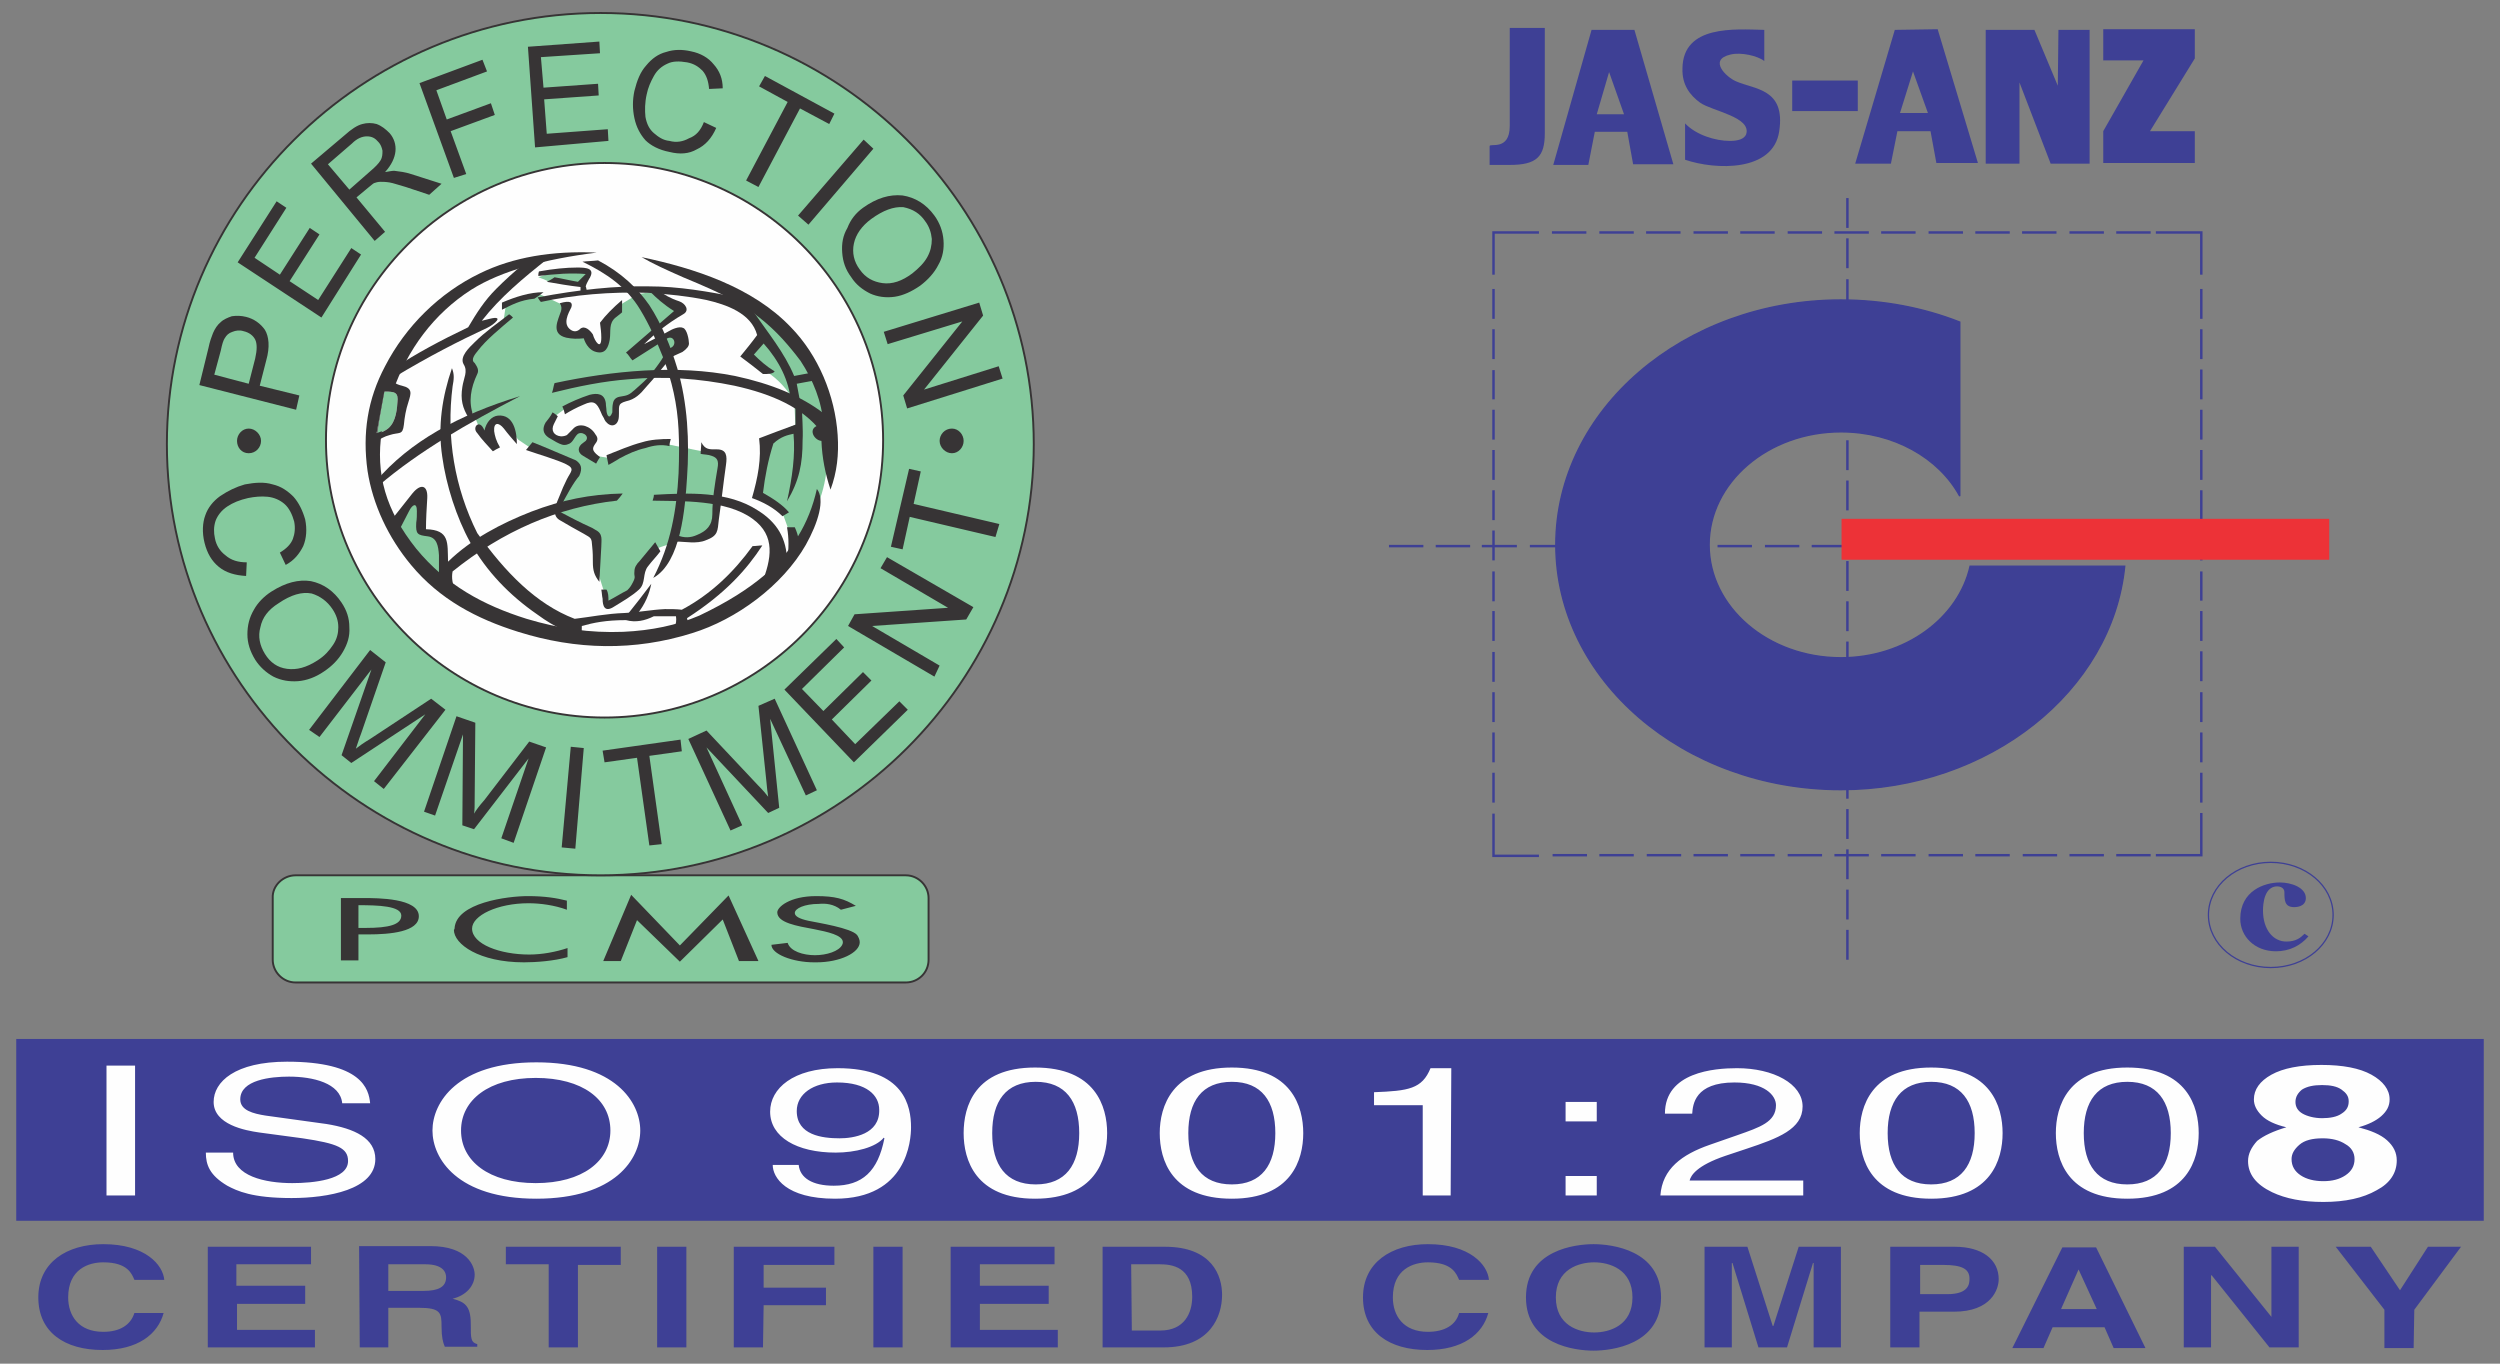 <?xml version="1.0" encoding="utf-8"?>
<!-- Generator: Adobe Illustrator 27.1.1, SVG Export Plug-In . SVG Version: 6.00 Build 0)  -->
<svg version="1.1" id="Layer_2_00000153688680446290274700000016238229638588664233_"
	 xmlns="http://www.w3.org/2000/svg" xmlns:xlink="http://www.w3.org/1999/xlink" x="0px" y="0px" viewBox="0 0 385 210"
	 style="enable-background:new 0 0 385 210;" xml:space="preserve">
<rect x="0" y="0" width="385" height="210" fill="#808080" stroke="none"/>
<style type="text/css">
	.st0{fill-rule:evenodd;clip-rule:evenodd;fill:#3E4095;}
	.st1{fill:#3E4095;}
	.st2{fill-rule:evenodd;clip-rule:evenodd;fill:#FEFEFE;}
	.st3{fill:none;stroke:#3E4095;stroke-width:0.2;stroke-miterlimit:2.61;}
	.st4{fill:none;stroke:#3E4095;stroke-width:0.38;stroke-miterlimit:2.61;}
	.st5{fill:#ED3237;}
	.st6{fill:none;stroke:#3E4095;stroke-width:0.22;stroke-miterlimit:2.61;}
	.st7{fill-rule:evenodd;clip-rule:evenodd;fill:#85CA9E;}
	.st8{fill:none;stroke:#373435;stroke-width:0.3;stroke-miterlimit:2.61;}
	.st9{fill-rule:evenodd;clip-rule:evenodd;fill:#373435;}
</style>
<g id="_1">
	<g id="LOGOS">
		<g id="TEXTS">
			<path id="TEXT" class="st0" d="M371.8,201.7l7.2-9.7h-5.1l-4.3,6.7l-4.5-6.7h-5.4l7.5,9.7v5.9h4.5L371.8,201.7L371.8,201.7z
				 M349.8,202.8L349.8,202.8l-8.7-10.8h-4.8v15.5h4.2v-11.1h0.1l8.9,11.1h4.5V192h-4.2V202.8z M320.1,195.5L320.1,195.5l2.8,6.1
				h-5.5L320.1,195.5L320.1,195.5z M316.1,204.4h8l1.4,3.2h4.9l-7.6-15.5h-5.2l-7.7,15.5h4.8L316.1,204.4L316.1,204.4z M295.7,199.3
				v-4.5h3.6c2.8,0,4,0.6,4,2.1c0,0.7,0,2.4-3.4,2.4L295.7,199.3L295.7,199.3z M295.7,202h5.2c5.8,0,6.9-3.5,6.9-5c0-3-2.5-5-6.8-5
				h-9.9v15.5h4.5V202L295.7,202z M283.6,192H277l-3.9,12.2h-0.1l-3.9-12.2h-6.6v15.5h4.2v-13h0.1l4,13h4.4l4-13h0.1v13h4.2V192z
				 M239.6,199.8c0-4.3,3.5-5.4,5.9-5.4s5.9,1.1,5.9,5.4s-3.5,5.4-5.9,5.4S239.6,204.1,239.6,199.8z M235,199.8
				c0,7.3,7.6,8.2,10.4,8.2s10.4-0.9,10.4-8.2s-7.6-8.2-10.4-8.2S235,192.5,235,199.8z M229.3,197.1c-0.2-2.3-2.9-5.5-9.4-5.5
				c-5.6,0-10,2.8-10,8.2s4.1,8.1,9.9,8.1c5.4,0,8.5-2.4,9.4-5.7h-4.5c-0.5,1.9-2.3,2.9-4.8,2.9c-3.8,0-5.4-2.5-5.4-5.3
				c0-4.4,3.2-5.4,5.4-5.4c3.8,0,4.4,1.8,4.8,2.7L229.3,197.1L229.3,197.1z M174.2,194.7h4.4c1.9,0,5,0.4,5,5c0,2.5-1.2,5.2-4.9,5.2
				h-4.4L174.2,194.7L174.2,194.7z M169.8,207.5h9.4c7.2,0,9-4.8,9-8.1c0-2.9-1.5-7.4-8.8-7.4h-9.6V207.5z M162.4,192h-16v15.5h16.5
				v-2.7h-12v-4h10.6V198h-10.6v-3.3h11.5L162.4,192L162.4,192z M139,192h-4.5v15.5h4.5V192z M117.6,201h9.6v-2.7h-9.6v-3.5h10.9
				V192h-15.5v15.5h4.5L117.6,201L117.6,201z M105.7,192h-4.5v15.5h4.5V192z M89,194.8h6.6V192H77.9v2.7h6.6v12.8H89L89,194.8
				L89,194.8z M59.8,198.8v-4.1h5.7c2.7,0,3.2,1.2,3.2,2c0,1.5-1.2,2.1-3.5,2.1L59.8,198.8L59.8,198.8z M55.4,207.5h4.4v-6.1h4.7
				c3.4,0,3.5,0.8,3.5,2.9c0,1.6,0.2,2.4,0.5,3.1h5v-0.4c-1-0.3-1-0.8-1-3.1c0-2.9-1-3.4-2.8-3.9c2.1-0.5,3.4-2,3.4-3.7
				c0-1.3-1.1-4.4-6.8-4.4h-11L55.4,207.5L55.4,207.5z M47.9,192H32v15.5h16.5v-2.7h-12v-4H47V198H36.4v-3.3h11.5L47.9,192L47.9,192
				z M25.3,197.1c-0.2-2.3-2.9-5.5-9.4-5.5c-5.6,0-10,2.8-10,8.2s4.1,8.1,9.9,8.1c5.4,0,8.5-2.4,9.4-5.7h-4.5
				c-0.6,1.9-2.3,2.9-4.8,2.9c-3.8,0-5.4-2.5-5.4-5.3c0-4.4,3.2-5.4,5.4-5.4c3.8,0,4.4,1.8,4.8,2.7L25.3,197.1L25.3,197.1z"/>
			<g id="TEXT-2">
				<rect id="BACKGROUND" x="2.5" y="160" class="st1" width="380" height="28"/>
				<path id="TEXT-3" class="st2" d="M338.6,174.5c0-4.1-1.8-10.1-11-10.1s-11,6-11,10.1s1.8,10.1,11,10.1S338.6,178.6,338.6,174.5z
					 M334.3,174.5c0,4.9-2.1,7.9-6.7,7.9s-6.7-3-6.7-7.9s2.1-7.9,6.7-7.9S334.3,169.6,334.3,174.5z M308.4,174.5
					c0-4.1-1.8-10.1-11-10.1s-11,6-11,10.1s1.8,10.1,11,10.1S308.4,178.6,308.4,174.5z M304.1,174.5c0,4.9-2.1,7.9-6.7,7.9
					s-6.7-3-6.7-7.9s2.1-7.9,6.7-7.9S304.1,169.6,304.1,174.5z M260.6,171.5c0.1-1.4,0.4-4.8,6.5-4.8c4.7,0,6.4,2,6.4,3.5
					c0,2.6-2.5,3.4-5.9,4.6l-4.3,1.5c-4.3,1.5-7.3,3.7-7.6,7.8h22v-2.3h-17.5c0.2-0.8,1.1-2.3,5.5-3.8l3.3-1.1
					c4.8-1.6,8.6-3,8.6-6.5s-4.5-5.9-10.1-5.9c-3.5,0-11.1,0.6-11.1,7L260.6,171.5L260.6,171.5z M245.9,169.7h-4.8v3h4.8V169.7z
					 M245.9,181.1h-4.8v3h4.8V181.1z M223.5,164.5h-3.2c-1.3,3.2-3.4,3.5-8.7,3.7v2h7.5v13.9h4.3L223.5,164.5L223.5,164.5z
					 M200.7,174.5c0-4.1-1.8-10.1-11-10.1s-11.1,6-11.1,10.1s1.8,10.1,11.1,10.1C198.9,184.6,200.7,178.6,200.7,174.5z M196.4,174.5
					c0,4.9-2.1,7.9-6.7,7.9s-6.7-3-6.7-7.9s2.1-7.9,6.7-7.9S196.4,169.6,196.4,174.5z M170.5,174.5c0-4.1-1.8-10.1-11.1-10.1
					s-11,6-11,10.1s1.8,10.1,11,10.1S170.5,178.6,170.5,174.5z M166.2,174.5c0,4.9-2.1,7.9-6.7,7.9s-6.7-3-6.7-7.9s2.1-7.9,6.7-7.9
					S166.2,169.6,166.2,174.5z M129.3,175.3c-2.7,0-6.6-0.5-6.6-4.2c0-2.6,2.5-4.4,6.2-4.4c4.6,0,6.5,2,6.5,4.2
					C135.5,174.7,131.4,175.3,129.3,175.3L129.3,175.3z M128.7,177.5c3,0,6.2-0.8,7.4-2.3l0.1,0.1c-1,5.1-3.4,7.3-7.8,7.3
					c-3.3,0-5.2-1.2-5.4-3.2h-4c0,1.9,2,5.2,9.6,5.2c11.1,0,11.7-9,11.7-11c0-3.2-1-9.1-11.3-9.1c-6.8,0-10.4,3.1-10.4,6.7
					C118.6,175.1,122.7,177.5,128.7,177.5L128.7,177.5z M98.6,174.1c0-4.3-3.8-10.5-16-10.5s-16,6.2-16,10.5s3.8,10.5,16,10.5
					S98.6,178.4,98.6,174.1z M94,174.1c0,4.7-4.3,8.1-11.5,8.1s-11.5-3.4-11.5-8.1s4.3-8.1,11.5-8.1S94,169.3,94,174.1z M57,169.9
					c-0.2-2.2-1.3-6.4-12.8-6.4c-8,0-11.3,3.1-11.3,6.2c0,3.5,4.9,4.4,7,4.7l6.7,0.9c5.4,0.8,7,1.5,7,3.5c0,2.9-5.4,3.4-8.6,3.4
					c-4.2,0-9.1-1.1-9.1-4.7h-4.2c0,1.9,0.6,3.5,3.3,5.1c1.5,0.8,3.8,1.9,9.9,1.9c5.6,0,12.9-1.3,12.9-6c0-3.2-3.2-4.7-7.5-5.4
					l-9.4-1.3c-1.9-0.3-3.9-0.8-3.9-2.5c0-3,4.7-3.5,7.5-3.5c3.7,0,7.9,1,8.2,4.1C52.9,169.9,57,169.9,57,169.9z M20.8,164.1h-4.4
					v20h4.4V164.1z M352.9,178.5c0,1.1,0.5,1.9,1.4,2.5s2.1,0.9,3.5,0.9s2.5-0.3,3.4-0.9c0.9-0.6,1.4-1.4,1.4-2.5
					c0-1-0.5-1.8-1.4-2.3c-0.9-0.6-2.1-0.9-3.5-0.9c-1.6,0-2.8,0.3-3.6,1C353.3,177,352.9,177.7,352.9,178.5 M353.5,169.7
					c0,0.8,0.4,1.4,1.1,1.8s1.8,0.7,3,0.7s2.3-0.2,3-0.7c0.8-0.5,1.1-1.1,1.1-1.9s-0.4-1.3-1.1-1.8s-1.7-0.7-3-0.7s-2.3,0.2-3.1,0.7
					C353.9,168.3,353.5,168.9,353.5,169.7L353.5,169.7z M352.1,173.6c-1.7-0.4-3-1-3.8-1.8c-0.8-0.8-1.2-1.6-1.2-2.5
					c0-1.5,0.9-2.8,2.7-3.8c1.8-1,4.4-1.5,7.7-1.5s5.9,0.5,7.7,1.5c1.8,1,2.8,2.3,2.8,3.8c0,1-0.4,1.8-1.3,2.6
					c-0.8,0.7-2,1.3-3.5,1.7c1.9,0.5,3.4,1.1,4.4,2s1.5,1.9,1.5,3.1c0,1.9-1,3.5-3.1,4.6c-2.1,1.2-4.8,1.8-8.2,1.8
					c-3.2,0-5.8-0.5-7.9-1.5c-2.5-1.2-3.7-2.8-3.7-4.8c0-1.1,0.5-2.1,1.4-3.1C348.6,174.9,350.1,174.2,352.1,173.6L352.1,173.6z"/>
			</g>
		</g>
		<g id="JAS_-_ANZ">
			<path class="st0" d="M354.9,143.8c-0.6,0.6-1.3,1.2-2.8,1.2c-2,0-3.6-1.8-3.6-4.8c0-1,0.2-3.7,2.2-3.7c0.4,0,1.1,0.2,1.1,0.9
				c0,1.2,0,2.3,1.5,2.3c0.2,0,1.8,0,1.8-1.4c0-1.6-2.2-2.4-4-2.4c-2.4,0-6.1,1.3-6.1,5.6c0,2.7,2.2,5,5.5,5c2.1,0,3.8-0.9,5-2.3
				L354.9,143.8L354.9,143.8z"/>
			<path class="st3" d="M349.7,132.8c5.3,0,9.6,3.6,9.6,8.1s-4.3,8.1-9.6,8.1s-9.6-3.6-9.6-8.1S344.4,132.8,349.7,132.8z"/>
			<path class="st0" d="M271.7,4.6v4.8c-1-0.8-3.6-1.4-5.2-1c-3.5,0.8-0.6,3.5,0.8,4.1c2.9,1.3,7.7,1.1,6.7,7.7
				c-0.9,6.3-9.8,6-14.5,4.4v-5.6c1.7,1.8,4.7,2.7,6.9,2.7c1.3,0,2.2-0.3,2.5-1c0.9-2.7-5.3-3.6-7.1-4.9c-1.5-1.1-2.8-2.7-2.7-5.3
				C259.2,3.8,267.2,4.5,271.7,4.6 M276,12.4h10.1v4.7H276V12.4z M317,4.6h4.8v20.6h-6l-4.8-12.5v12.5h-5.2V4.6h7.5l3.6,8.6L317,4.6
				L317,4.6z M330.1,9.3h-6.2V4.5H338V9l-6.9,11.2h6.9v4.9h-14.1v-4.9L330.1,9.3L330.1,9.3z M294.6,11l-2,6.4h4.3L294.6,11z
				 M291.8,4.6l-6.1,20.6h5.5l1-5h5.1l0.9,4.9h6.4l-6.2-20.6L291.8,4.6L291.8,4.6z M247.8,11.1l-1.9,6.5h4.2L247.8,11.1L247.8,11.1z
				 M245.1,4.6l-5.9,20.8h5.4l1-5.1h5l0.9,5h6.2l-6-20.7L245.1,4.6L245.1,4.6z M232.5,4.3h5.4v16.2c0,3.6-1.2,4.9-5.4,4.9h-3.1v-2.9
				c0-0.5,3.1,0.8,3.1-3.1V4.3L232.5,4.3z"/>
			<path class="st4" d="M219.2,84.1h-5.3 M226.4,84.1h-5.3 M233.6,84.1h-5.4 M240.9,84.1h-5.3 M248.1,84.1h-5.3 M255.3,84.1H250
				 M262.6,84.1h-5.3 M269.8,84.1h-5.3 M277.1,84.1h-5.3 M284.3,84.1h-5.3 M339,125.2v6.5h-7 M284.5,109.6V105 M284.5,35.1v-4.6
				 M284.5,112.2v4.6 M284.5,118.4v4.6 M284.5,124.6v4.6 M284.5,130.8v4.6 M284.5,137v4.6 M284.5,143.2v4.6 M284.5,41.3v-4.6
				 M284.5,47.5V43 M284.5,53.8v-4.6 M284.5,59.9v-4.6 M284.5,66.2v-4.6 M284.5,72.4v-4.6 M284.5,78.6V74 M284.5,84.8v-4.6
				 M284.5,91v-4.6 M284.5,97.2v-4.6 M284.5,103.4v-4.6 M230,49.1v-4.6 M230,55.3v-4.6 M230,61.5V57 M230,67.7v-4.6 M230,73.9v-4.6
				 M230,80.1v-4.6 M230,86.3v-4.6 M230,92.6V88 M230,98.7v-4.6 M230,105v-4.6 M230,111.2v-4.6 M230,117.4v-4.6 M230,123.6V119
				 M325.9,35.8h5.3 M239,35.8h5.3 M339,42.3v-6.5h-7 M230,42.3v-6.5h7 M325.9,131.7h5.3 M239.1,131.7h5.3 M230,125.3v6.5h7
				 M318.7,131.7h5.3 M311.5,131.7h5.3 M304.2,131.7h5.3 M297,131.7h5.3 M289.7,131.7h5.3 M282.5,131.7h5.3 M275.3,131.7h5.3
				 M268,131.7h5.3 M260.8,131.7h5.3 M253.6,131.7h5.3 M246.3,131.7h5.3 M318.7,35.8h5.3 M311.4,35.8h5.3 M304.2,35.8h5.3 M297,35.8
				h5.3 M289.7,35.8h5.3 M282.5,35.8h5.3 M275.3,35.8h5.3 M268,35.8h5.3 M260.8,35.8h5.3 M253.5,35.8h5.3 M246.3,35.8h5.3 M339,49.1
				v-4.6 M339,123.6V119 M339,55.3v-4.6 M339,61.5v-4.6 M339,67.7v-4.6 M339,73.9v-4.6 M339,80.1v-4.6 M339,86.3v-4.6 M339,92.5V88
				 M339,98.7v-4.6 M339,104.9v-4.6 M339,111.2v-4.6 M339,117.4v-4.6"/>
			<rect x="283.6" y="79.9" class="st5" width="75.1" height="6.3"/>
			<path class="st0" d="M283.5,46.2c6.5,0,12.7,1.2,18.3,3.4v26.8c-3.2-5.9-10.2-9.9-18.3-9.9c-11.2,0-20.3,7.8-20.3,17.4
				s9.1,17.4,20.3,17.4c9.9,0,18.1-6.1,19.9-14.1h23.8c-1.9,19.2-20.9,34.4-43.7,34.4c-24.2,0-43.9-16.9-43.9-37.7
				S259.3,46.2,283.5,46.2L283.5,46.2z"/>
			<path class="st6" d="M283.5,46.2c6.5,0,12.7,1.2,18.3,3.4v26.8c-3.2-5.9-10.2-9.9-18.3-9.9c-11.2,0-20.3,7.8-20.3,17.4
				s9.1,17.4,20.3,17.4c9.9,0,18.1-6.1,19.9-14.1h23.8c-1.9,19.2-20.9,34.4-43.7,34.4c-24.2,0-43.9-16.9-43.9-37.7
				S259.3,46.2,283.5,46.2L283.5,46.2z"/>
		</g>
		<g id="PCMS_LOGO">
			<path class="st7" d="M45.5,134.8h94c1.9,0,3.5,1.6,3.5,3.5v9.5c0,2-1.6,3.5-3.5,3.5h-94c-1.9,0-3.5-1.6-3.5-3.5v-9.5
				C41.9,136.4,43.6,134.8,45.5,134.8z"/>
			<path class="st8" d="M45.5,134.8h94c1.9,0,3.5,1.6,3.5,3.5v9.5c0,2-1.6,3.5-3.5,3.5h-94c-1.9,0-3.5-1.6-3.5-3.5v-9.5
				C41.9,136.4,43.6,134.8,45.5,134.8z"/>
			<path class="st7" d="M92.5,2c36.8,0,66.7,29.9,66.7,66.4s-30,66.4-66.7,66.4s-66.8-29.9-66.8-66.4S55.7,2,92.5,2L92.5,2z"/>
			<path class="st8" d="M92.5,2c36.8,0,66.7,29.9,66.7,66.4s-30,66.4-66.7,66.4s-66.8-29.9-66.8-66.4S55.7,2,92.5,2L92.5,2z"/>
			<path class="st9" d="M136.1,51.1l14.7-4.5l0.6,2l-9.1,11.4l11.5-3.6l0.6,1.9l-14.7,4.6l-0.6-2l9.1-11.4L136.7,53L136.1,51.1
				L136.1,51.1z M134.2,33.7c-1.5,1.1-2.4,2.4-2.7,3.8c-0.3,1.4,0,2.8,0.9,4c0.9,1.3,2.1,1.9,3.5,2.1c1.5,0.2,3-0.3,4.6-1.5
				c1-0.8,1.8-1.6,2.3-2.5c0.5-0.9,0.7-1.8,0.7-2.8c-0.1-1-0.4-1.9-1-2.7c-0.8-1.2-1.9-1.9-3.4-2.2C137.6,31.8,136,32.4,134.2,33.7
				L134.2,33.7z M132.9,32c2.1-1.5,4.1-2.1,6.1-1.9c1.9,0.3,3.6,1.3,4.9,3.1c0.8,1.1,1.3,2.4,1.4,3.8c0.1,1.3-0.1,2.6-0.8,3.8
				c-0.6,1.2-1.6,2.3-2.8,3.2c-1.3,0.9-2.6,1.5-3.9,1.7c-1.4,0.2-2.7,0-3.8-0.5c-1.2-0.6-2.2-1.4-2.9-2.5c-0.9-1.2-1.3-2.4-1.4-3.8
				c-0.1-1.4,0.1-2.6,0.8-3.8C131,33.8,131.8,32.8,132.9,32L132.9,32z M122.9,33.2L133,21.5l1.5,1.4l-10,11.7L122.9,33.2L122.9,33.2
				z M114.9,27.8l6.4-12.1l-4.4-2.4l0.9-1.6l10.7,5.8l-0.8,1.6l-4.5-2.4l-6.4,12.1L114.9,27.8L114.9,27.8z M108.4,18.8l1.9,0.9
				c-0.7,1.6-1.7,2.7-3,3.3c-1.2,0.7-2.6,0.8-4.2,0.4c-1.6-0.3-2.9-1-3.7-1.8c-0.8-0.9-1.4-2-1.7-3.4c-0.3-1.4-0.3-2.8,0-4.2
				c0.4-1.6,0.9-2.9,1.8-3.9c0.9-1.1,1.9-1.8,3.1-2.1c1.2-0.4,2.5-0.4,3.8-0.1c1.5,0.3,2.7,1,3.5,2c0.9,1,1.4,2.2,1.4,3.7l-2.1,0.1
				c-0.1-1.2-0.4-2.1-1-2.8c-0.6-0.6-1.3-1.1-2.4-1.3c-1.2-0.2-2.2-0.2-3,0.2c-0.9,0.4-1.6,1-2.1,1.9c-0.5,0.9-0.9,1.8-1.1,2.8
				c-0.3,1.3-0.3,2.5-0.2,3.5c0.2,1.1,0.6,1.9,1.3,2.5c0.7,0.6,1.4,1.1,2.4,1.2c1.1,0.3,2.1,0.1,3-0.4
				C107.2,20.9,107.9,20.1,108.4,18.8L108.4,18.8z M82.4,22.7L81.3,7.2l11-0.8l0.1,1.8l-9.1,0.6l0.4,4.7l8.4-0.6l0.1,1.8l-8.4,0.6
				l0.4,5.3l9.4-0.7l0.1,1.8L82.4,22.7L82.4,22.7z M69.9,27.4l-5.3-14.6l9.7-3.6L75,11l-7.8,2.9l1.6,4.5l6.8-2.5l0.6,1.8l-6.8,2.5
				l2.4,6.6L69.9,27.4L69.9,27.4z M53.8,29.2l3.3-2.9c0.7-0.6,1.2-1.1,1.5-1.6c0.3-0.5,0.3-1,0.3-1.5c-0.1-0.5-0.3-1-0.6-1.3
				c-0.5-0.6-1-0.9-1.8-0.9c-0.7,0-1.5,0.3-2.3,1.1l-3.7,3.2L53.8,29.2L53.8,29.2z M57.7,37.1l-9.8-11.9l5.2-4.4
				c1-0.9,1.9-1.5,2.7-1.7c0.7-0.2,1.5-0.2,2.2,0c0.8,0.3,1.4,0.8,2,1.4c0.7,0.8,1,1.8,0.9,2.8c-0.1,1-0.6,2.1-1.6,3.2
				c0.6-0.1,1.1-0.2,1.4-0.2c0.8,0.1,1.7,0.2,2.6,0.5l4.7,1.5L66.1,30l-3.6-1.2c-1.1-0.3-1.9-0.6-2.5-0.7C59.4,28,58.9,28,58.6,28
				c-0.4,0-0.7,0.1-1,0.2c-0.2,0.1-0.5,0.4-0.9,0.7l-1.8,1.5l4.4,5.3L57.7,37.1L57.7,37.1z M49.5,48.9l-12.9-8.5l6-9.4l1.5,1
				l-4.9,7.7l3.9,2.6l4.6-7.2l1.5,1l-4.6,7.2l4.4,2.9l5.1-8l1.5,1L49.5,48.9L49.5,48.9z M38.3,59.1l1-3.9c0.3-1.3,0.3-2.3,0-2.9
				c-0.3-0.6-0.9-1.1-1.8-1.3c-0.6-0.2-1.2-0.1-1.7,0.1c-0.6,0.2-0.9,0.5-1.2,1c-0.2,0.3-0.4,0.9-0.6,1.9L33,57.7L38.3,59.1
				L38.3,59.1z M45.6,63.1l-14.9-3.8l1.4-5.7c0.2-1,0.5-1.8,0.7-2.3c0.3-0.7,0.7-1.3,1.2-1.7c0.4-0.4,1.1-0.7,1.7-0.9
				c0.7-0.1,1.4-0.1,2.2,0.1c1.2,0.3,2.2,1,2.9,2c0.6,1,0.8,2.6,0.2,4.7l-1,3.9l6.1,1.5L45.6,63.1L45.6,63.1z"/>
			<path class="st9" d="M153.3,82.7l-13.2-3.1l-1.1,5l-1.8-0.4l2.8-12l1.8,0.4l-1.1,5l13.2,3.1L153.3,82.7L153.3,82.7z M143.9,104.2
				l-13.3-7.8l1-1.8l14.4-1l-10.4-6.1l1-1.7l13.3,7.7l-1.1,1.9l-14.5,1l10.4,6.1L143.9,104.2L143.9,104.2z M131.5,117.4l-10.7-11.2
				l8-7.8l1.2,1.3l-6.5,6.4l3.3,3.4l6.1-6l1.3,1.3l-6.1,6l3.6,3.8l6.8-6.6l1.3,1.3L131.5,117.4L131.5,117.4z M112.5,127.9l-6.5-14.1
				l2.8-1.3l7.9,8.4c0.8,0.8,1.3,1.4,1.6,1.8c-0.1-0.6-0.2-1.5-0.3-2.6l-1.2-11.4l2.5-1.1l6.5,14.1l-1.7,0.8l-5.5-11.8l1.4,13.7
				l-1.7,0.8l-9.5-10.1l5.5,12L112.5,127.9L112.5,127.9z M100,130.2l-1.9-13.5l-5,0.7l-0.3-1.8l12-1.7l0.2,1.8l-5,0.7l1.9,13.6
				L100,130.2L100,130.2z M86.5,130.5l1.4-15.5l2,0.2l-1.3,15.5L86.5,130.5L86.5,130.5z M65.3,125l5-14.7l2.9,1l-0.1,11.6
				c0,1.1,0,1.9-0.1,2.4c0.3-0.5,0.8-1.2,1.6-2.1l6.9-9l2.6,0.9l-5,14.7l-1.9-0.7l4.2-12.3l-8.4,10.9l-1.8-0.6l0.1-14l-4.3,12.5
				L65.3,125L65.3,125z M47.6,112.4l9.4-12.3l2.4,1.9L55.6,113c-0.4,1-0.6,1.8-0.8,2.3c0.5-0.4,1.2-0.9,2.2-1.5l9.4-6.2l2.2,1.7
				l-9.5,12.2l-1.5-1.2l7.9-10.3l-11.4,7.5l-1.5-1.2l4.6-13.2l-8,10.4L47.6,112.4L47.6,112.4z M42.9,92.9c-1.6,1-2.5,2.2-2.8,3.7
				c-0.4,1.4-0.1,2.8,0.7,4.1c0.8,1.3,1.9,2.1,3.4,2.3c1.5,0.2,3-0.2,4.7-1.3c1.1-0.7,1.8-1.5,2.4-2.4c0.6-0.9,0.8-1.8,0.8-2.7
				c0-1-0.3-1.9-0.9-2.8c-0.8-1.2-1.9-2-3.2-2.4C46.5,91.1,44.8,91.6,42.9,92.9L42.9,92.9z M41.8,91.1c2.2-1.4,4.2-1.9,6.1-1.6
				c1.9,0.4,3.5,1.5,4.7,3.3c0.8,1.2,1.2,2.4,1.2,3.8c0.1,1.4-0.3,2.6-1,3.8c-0.7,1.2-1.7,2.2-2.9,3c-1.3,0.9-2.7,1.4-4,1.5
				c-1.3,0.1-2.6-0.1-3.8-0.7c-1.1-0.6-2.1-1.5-2.8-2.6c-0.8-1.3-1.2-2.6-1.2-3.9c0-1.4,0.3-2.6,1-3.8
				C39.7,92.8,40.7,91.8,41.8,91.1L41.8,91.1z M38,86.6l-0.1,2.1c-1.7-0.1-3.1-0.5-4.2-1.4c-1.1-0.9-1.8-2.1-2.2-3.7
				c-0.4-1.6-0.3-3.1,0.1-4.2c0.4-1.2,1.2-2.2,2.3-3c1.2-0.8,2.4-1.4,3.8-1.8c1.6-0.3,3-0.4,4.3,0c1.3,0.3,2.3,1,3.2,1.9
				c0.8,0.9,1.4,2.1,1.8,3.5c0.3,1.5,0.2,2.9-0.3,4.1c-0.6,1.2-1.4,2.2-2.7,2.9l-0.9-1.9c1-0.6,1.7-1.3,2-2.1
				c0.3-0.8,0.4-1.7,0.2-2.7c-0.3-1.1-0.8-2.1-1.5-2.7c-0.7-0.6-1.6-1-2.6-1.1c-1-0.1-2,0-3,0.2c-1.3,0.3-2.3,0.7-3.2,1.3
				c-0.9,0.6-1.5,1.4-1.8,2.2c-0.3,0.9-0.3,1.8-0.1,2.7c0.2,1.1,0.8,2,1.6,2.6C35.6,86.3,36.7,86.6,38,86.6L38,86.6z"/>
			<path class="st9" d="M129.5,140.1l2.3-0.6c-1.8-1.1-3.2-1.5-6.1-1.5c-4.1,0-6,1.7-6,2.5c0,1.6,3,2.1,5.7,2.6c2,0.4,4.4,0.9,4.4,2
				c0,0.1,0,0.2-0.1,0.4c-0.5,1-2.4,1.6-4.2,1.6s-3.8-0.6-4.2-1.9l-2.5,0.3c0,1.4,3.2,2.7,6.6,2.7h0.3c3.7,0,6.7-1.5,6.7-3.1
				c0-0.4-0.2-0.8-0.4-1.1c-0.9-1.1-6.1-1.9-7.5-2.2c-1.4-0.3-2.1-0.7-2.1-1.2c0-0.7,1.5-1.4,3.7-1.4
				C127.1,139.1,128.4,139.2,129.5,140.1 M104.7,145.6l-7.5-7.8L92.9,148h2.7l2.5-6.3l6.6,6.4l6.6-6.5l2.5,6.4h3l-4.6-10.1
				L104.7,145.6L104.7,145.6z M87.4,146c-1.8,0.6-3.9,1-5.9,1c-4.5,0-8.8-1.6-8.8-4c0-2,3.9-3.9,8.7-3.9c1.8,0,4,0.3,5.9,1v-1.4
				c-1.6-0.4-3.4-0.7-6-0.7c-3.1,0-11.1,1-11.3,5c0,0.1-0.1,0.2-0.1,0.2c0,2.2,3.9,5,10.8,5c1.8,0,4.6-0.2,6.7-0.8L87.4,146
				L87.4,146z M55.2,139.4c3,0,6.6,0.1,6.6,1.6c0,1.4-1.9,1.9-5.5,1.9c-0.4,0-0.7,0-1.1,0L55.2,139.4L55.2,139.4z M52.5,138.3v9.6
				h2.7v-4c0.4,0,1,0,1.5,0c3.4,0,7.8-0.4,7.8-2.8c0-2.8-6.4-2.8-8.5-2.8L52.5,138.3L52.5,138.3z"/>
			<path class="st2" d="M93.1,25.1c23.7,0,42.9,19.2,42.9,42.7s-19.3,42.7-42.9,42.7S50.2,91.3,50.2,67.8S69.5,25.1,93.1,25.1z"/>
			<path class="st8" d="M93.1,25.1c23.7,0,42.9,19.2,42.9,42.7s-19.3,42.7-42.9,42.7S50.2,91.3,50.2,67.8S69.5,25.1,93.1,25.1z"/>
			<path class="st7" d="M58.1,66.8c0.5-0.2,0.9-0.3,1.2-0.5c1.5-0.8,1.8-2.7,1.9-4.3c0.2-1.6-0.4-1.7-2-1.7
				C58.8,62.4,58.4,64.6,58.1,66.8 M121.9,82.9c-0.5-1.4-1-2.9-1.6-4.4c-1.1-0.8-2.3-1.6-3.4-2.4c0.2-2.7,0.4-5.5,0.6-8.2
				c1.6-0.8,3.3-1.7,5-2.5c-0.1-1.2-0.1-2.5-0.2-3.7c-1.1-1.7-2.3-3.2-4.3-4.5c-1.1-0.7-2.1-1.4-3.2-2.1c0.9-1.1,1.9-2.1,2.8-3.1
				c-0.6-1.2-1.3-2.4-1.9-3.6h1.3c1.5,1.2,3,2.4,4.5,3.5c1.4,2.2,2.8,4.4,4.2,6.6c0.6,2.5,1.1,5,1.7,7.5c-0.1,2.1-0.1,4.2-0.1,6.3
				c-0.2,1.9-0.7,3.9-1.5,5.8c-1.1,2.2-2.2,4.4-3.3,6.5C122.4,84,122.2,83.4,121.9,82.9L121.9,82.9z M68.4,89.6l-0.6-6.3l-1.6-1
				l-1.5-1l-0.6-4.7l-3.4,3.8l0.8,3.3L68.4,89.6L68.4,89.6z M84.6,43.4c-0.6-0.3-1.1-0.5-1.7-0.7c0.5-0.2,1.1-0.4,1.6-0.5
				c1.8-0.1,3.6-0.2,5.4-0.3c0.3,0.2,0.6,0.5,1,0.8c-0.6,0.3-1.1,0.7-1.7,1.1C87.6,43.5,86.1,43.4,84.6,43.4z M77.9,47l-0.4,2.7
				l-4.8,4.1l-0.4,1.7l0.1,2.7L71.6,62l1.4,1.9l0.9,2.2l1.6,1.6v-1.8l0.7-1.3l1.7,0.8l1.9,2.3l3.1,2.1l2.5,0.3l3.3,1.6v1.1L86,78
				L85.9,79l4,2.4l1.9,1.2l0.3,5.6l1.2,3.8l-0.1,1l2.4-0.7l2.6-2.3l0.7-3.1l2.4-2.5l3.2-1.1l0.2-0.4h2.5l2.2-1.2l1-3.3l0.7-7.1
				l-0.8-1.6l-2.2-0.2l-5.4-1.1l-3.3,0.1l-5.2,2.1L90.5,70l0.9-2.2L90,65.7l-2.2,1.5l-0.7,1l-2.7-1.7l0.5-2l3-2.2l3.8-1.2l0.9,1.6
				l0.6,2.2l1.1-0.4l0.3-2.5l2.1-0.4l2.9-2.8l2.7-3.5l2.7-1.9l-0.5-1.9l-3,0.8l-4.2,2.8l0.9-2.1l6.3-4.8l-1.9-1.5l-1.8-1.8l-2.6,0.4
				l-3.1,1.9L93,49.7l-0.1,3.7l-1.2,0.1l-1.5-2.3l-2.4,0.4l-1.1-1.1l0.5-3.3l-4.1-1.9L77.9,47L77.9,47z"/>
			<path class="st9" d="M38.3,66c1,0,1.9,0.9,1.9,1.9s-0.8,1.9-1.9,1.9s-1.8-0.9-1.8-1.9S37.3,66,38.3,66"/>
			<path class="st9" d="M146.6,66c1,0,1.8,0.9,1.8,1.9s-0.8,1.9-1.8,1.9s-1.9-0.9-1.9-1.9S145.5,66,146.6,66"/>
			<path class="st9" d="M127.9,75.4c1-2.7,1.3-5.4,1.1-8.4c-0.4-6.1-3-12.3-7.2-16.6c-5.9-6.2-14.9-9.1-23-10.8c1.7,1,3.9,2,6.4,3.1
				c6,2.5,10.7,4.5,15.3,9.5c1,1.1,1.9,2.2,2.8,3.4c1.9,2.9,3.3,6.3,3.5,9.8c-2.7,0.1-1.6,2.4-0.3,2.5
				C126.6,70.5,127.1,73,127.9,75.4"/>
			<path class="st9" d="M89.5,97.9c0.1-0.5,0.1-1,0.1-1.5c1.8-0.5,3.7-0.9,6.8-0.9c1.5,0.4,2.9,0.1,4.3-0.6h3.4
				c0.1,0.6,0,1.2-0.2,1.8c0.7-0.1,1.5-0.2,2.2-0.3c-0.1-0.4-0.2-0.8-0.3-1.2c5.9-3.8,9.2-7.5,11.6-11.2c-0.5,0-1,0.1-1.5,0.1
				c-2.9,4-6.4,7.4-10.9,9.8c-0.8-0.1-1.6-0.1-2.6-0.1c-2.1,0.1-4.1,0.5-6.2,0.6c-2.8,0.1-5.2,0.6-7.7,0.9c-6-2.3-10.7-7.2-15-13.2
				c-3.5-7-4.8-14.8-3.8-22.6c0.2-1.1,0.3-1.8-0.1-2.8c-1.5,4.4-2.2,8.9-1.5,13.6c0.6,4.4,2.2,9.4,4.3,13.2
				c2.5,4.5,6.1,8.2,10.3,11.1C85.7,96.8,87.7,97.5,89.5,97.9"/>
			<path class="st9" d="M80.1,61c-9.5,2.9-17,7-22.2,13.1c0.1,0.2,0.3,0.5,0.4,0.7C64.5,69.5,72,65.2,80.1,61"/>
			<path class="st9" d="M117.3,89.9c1.5-3.8,2.2-7.4-1.4-10c-4.1-3-11.1-2.7-15.4-2.8c0.1-0.3,0.2-0.6,0.2-0.9
				c5.4-0.3,11.4-0.6,16,2.4c2.9,1.8,4.5,4.3,4.5,7.9c0.3-1.9,0.3-3.7,0-5.3h1.2c0.6,1.3,0.8,2.6,0.7,3.9c-1.2,1.2-2.3,2.4-3.5,3.6
				C118.8,89.1,118.1,89.5,117.3,89.9"/>
			<path class="st9" d="M58.1,66.8c0.5-0.2,0.9-0.3,1.2-0.5c1.5-0.8,1.8-2.7,1.9-4.3c0.2-1.6-0.4-1.7-2-1.7
				C58.8,62.4,58.4,64.6,58.1,66.8 M57.8,68c0.8-0.4,1.4-0.8,2.2-1c1.5-0.5,2,0.1,2.2-1.6c0.1-1.1,0.3-2.3,0.7-3.5
				c0.4-1.3,0.7-2.1-1-2.5c-0.9-0.2-1.6-0.7-2.4-1.1C58.9,61.5,58.3,64.8,57.8,68L57.8,68z"/>
			<path class="st9" d="M67.6,88.6c0-1,0-2.1,0-3.1c-0.1-1.4-0.3-2.7-1.7-2.9c-1.6-0.2-1.9-0.3-1.8-2.1c0.1-0.6,0.1-1.2,0.1-1.8
				c0-1.4-0.7-1-1.2,0c-0.5,1-1.1,2.1-1.6,3.1c0.6,1.3,1.1,2.6,1.7,3.8C64.5,86.6,66,87.6,67.6,88.6 M95,77.1
				c0.3-0.3,0.6-0.7,0.9-1.1c-5,0.1-9.4,1-14.1,2.8c-4.6,1.8-9.2,4.2-12.8,7.7c-0.1-2.9,0.3-4.9-3.4-5c0-1.5,0.1-3.2,0.2-4.8
				c0.1-2-1-2.3-2.3-0.7c-1.1,1.4-2.3,2.9-3.4,4.3c1.4,1.9,2.9,3.7,4.3,5.6c1.9,1.7,3.8,3.3,5.7,4.9c-0.4-0.8-0.6-1.8-0.4-2.8
				C77.4,81.8,85.9,78.1,95,77.1L95,77.1z"/>
			<path class="st9" d="M91.9,38.9c-8,1-14.7,2.8-19.3,5.7c-5.8,3.7-9.9,9.3-12.1,15.7c-0.3-0.1-0.8-0.1-1.3-0.1
				c-0.4,2.2-0.8,4.4-1.2,6.5c0.3-0.1,0.6-0.2,0.8-0.3c-1,6.6,0.6,12.2,5.3,18.1c4.6,5.6,10.3,8.7,17,10.8c5,1.5,9.7,2.2,14.9,2
				c4.3-0.2,8.2-1,11.7-2.5c4.4-2.1,7.5-4.1,10-6.2c4.2-3.6,6.9-7.9,8.1-13.3c1.3,1.6,0.2,5.2-1.7,8.6c-3.6,6.3-10.7,11.5-17.5,13.6
				c-8.9,2.8-17.9,2.6-26.8-0.2c-6.4-2-12.1-5-16.5-10.3c-3.5-4.2-5.9-9.3-6.7-14.5c-0.8-5.8,0-11,2.7-16.1
				c3.2-6.2,8.4-11.3,14.6-14.3C79,39.6,85,38.6,91.9,38.9"/>
			<path class="st9" d="M126.4,66.4c-2.8-3.6-7.4-5.7-13.3-7c-5.3-1.1-10.8-1.5-16.2-1c-4,0.3-7.9,1.1-11.9,2.1
				c0.2-0.5,0.2-0.9,0.4-1.5c8.9-1.9,18.8-2.9,27.8-1.1c5.6,1.2,10.2,3.1,13.7,5.8c0.2,0.5,0.4,1,0.7,1.4
				C127.3,65.7,126.8,66.1,126.4,66.4"/>
			<path class="st9" d="M100.6,89c2.7-5.2,3.6-10.4,3.9-16.1c0.1-2.5,0.1-4.7,0-6.7c-0.2-4-1-7.5-2.4-11.2c-1-2.5-2.1-5-3.5-7.3
				c-2.1-3.5-5.2-5.6-8.9-7.4c0.8-0.1,1.6-0.1,2.4-0.2c3.6,1.9,6.1,4.3,7.9,6.9c1.9,2.9,3.3,6.4,4.3,9.7c1.6,5.4,1.9,11.3,1.5,16.9
				C105.5,78.2,104.9,86.6,100.6,89"/>
			<path class="st9" d="M60.7,58.1c5.3-3.2,10-5.6,14.3-7.6c1.1-0.5,2.8-2,0.4-1.4c-0.4,0.1-0.8,0.2-1.2,0.3
				c2.8-3.6,6.4-6.6,10.2-9.6c-1.2,0.2-2.5,0.5-3.7,0.8c-1.6,1.3-3,2.6-4.3,3.9c-1.8,1.8-3,3.7-4.3,5.9c-4.2,2-8.1,4.1-11.1,6.1
				C60.8,57,60.7,57.6,60.7,58.1"/>
			<path class="st9" d="M120.5,79.5c0.3-0.2,0.7-0.4,1-0.6c-0.9-1.1-2.4-2.1-4-3c0.3-2.5,0.8-5.1,1.6-7.6c1.2-1.1,2.2-1.3,3.1-1.5
				c0.3,3.3-0.2,6.8-1,10.4c1.9-3.2,2.4-5.8,2.4-9.4c0.1-1.7-0.1-3.7-0.1-5.3c-1.7-2.2-0.7-0.2-1-0.4v3.3c-1.9,0.7-3.8,1.4-5.6,2.1
				c0.4,3.1-0.2,6.1-1.1,9.2C117.5,77.3,119.2,78.2,120.5,79.5"/>
			<path class="st9" d="M121.8,61.8c-0.3-3.2-1.8-6.2-4.2-8.9c-0.5,0.6-1,1.1-1.5,1.7c0.9,0.9,1.9,1.8,3.2,2.6
				c-0.3,0.4-1,0.4-1.8,0.4c-1.1-0.9-2.3-1.8-3.5-2.7c0.9-1.1,1.8-2.2,2.6-3.3c-0.9-3.4-4.8-4.7-7.8-5.4c-2.9-0.6-5.9-0.9-8.9-1.1
				c-6-0.2-11.5,0.3-16.6,1.4c-0.2-0.2-0.3-0.4-0.5-0.7c6.3-1.2,12.1-1.8,17.1-1.7c4.6,0,9.2,0.8,13.7,1.7c0.8,0.8,1.7,1.5,2.5,2.3
				c2.2,3.2,4.7,6.2,6.2,9.8c1.1-0.2,2.1-0.4,3.2-0.6c0.1,0.4,0.3,0.8,0.4,1.2c-1.1,0.2-2.1,0.4-3.2,0.6c0.2,1.1,0.4,2.1,0.6,3.2
				C122.9,62.2,122.2,61.9,121.8,61.8"/>
			<path class="st9" d="M96.5,94.8c1.3-1.6,2.6-3.3,3.8-4.9c-0.3,1.5-0.9,3.1-2.2,4.7C97.6,94.6,97,94.7,96.5,94.8"/>
			<path class="st9" d="M92.8,92.2c-0.1-0.4-0.1-0.9-0.2-1.4h0.8c0.3,0.5,0.3,1.1,0.3,1.7c1-0.5,1.9-1.1,2.9-1.6
				c0.4-0.4,0.6-0.7,0.8-1.1c0.6-1.1,0.2-0.9,0.3-1.8c0-0.6,0.3-1.1,0.8-1.6c0.8-1,1.6-1.9,2.4-2.9c0.3,0.5,0.5,0.9,0.8,1.4
				c-0.6,0.8-1.3,1.5-1.9,2.3c-0.9,1.1-0.3,2.6-1.4,3.6c-1.1,1-2.5,1.8-3.8,2.6C93.1,94.4,92.8,93.3,92.8,92.2"/>
			<path class="st9" d="M104.2,82.4c1.2,0.5,2.2,0.4,3.1,0c1.5-0.6,2.4-1.5,2.4-3.2c0-2.4,0.4-4.7,0.8-7.1c0.2-1.1,0-1.6-0.9-1.9
				c-0.5-0.2-1.2-0.2-1.7-0.3c0-0.6,0.1-1.2,0.1-1.8c0.6,1.2,1.3,1.1,2.4,1.1c1.5,0,1.6,1,1.4,2.4c-0.4,2.8-0.7,5.6-1.1,8.4
				c-0.2,1.8-0.1,2.5-2,3.2c-1.4,0.6-3.2,0.2-4.6,0.2C104.1,83.1,104.1,82.8,104.2,82.4"/>
			<path class="st9" d="M92.3,89.6c-0.8-1-1-1.8-1-3c0-0.8,0-1.5-0.1-2.4c-0.1-1.4-0.1-1.3-1.3-2c-1.3-0.7-2.5-1.4-3.7-2.1
				c-1.4-0.8-0.5-2.6,0-3.8c0.3-0.8,0.7-1.7,1.1-2.5c0.6-1.2,1.3-1.6-0.1-2.3C85.8,70.8,83,70,81,69.3c0.3-0.4,0.7-0.8,1-1.2
				c2.3,0.9,4.5,1.9,6.7,2.8c0.7,0.5,1.1,1.1,0.5,2.4c-0.8,0.9-1.9,2.8-3.2,5.4c1.7,0.9,3.4,1.8,5.2,2.6c0.2,0.1,0.3,0.2,0.5,0.3
				c1.2,0.6,0.9,1.5,0.9,2.6C92.5,86,92.4,87.8,92.3,89.6"/>
			<path class="st9" d="M103.1,68.7c0-0.4,0.1-0.7,0.2-1.1c-1.6,0-3.1,0.1-4.4,0.5c-1.9,0.5-3.7,1.3-5.5,2c0.1,0.5,0.2,1,0.3,1.5
				c0.5-0.3,1.1-0.6,1.7-1c1.3-0.7,2.6-1.3,4-1.6C100.6,68.6,101.8,68.4,103.1,68.7"/>
			<path class="st9" d="M75.9,69.5c0.3-0.2,0.7-0.4,1.1-0.6c-0.6-1-0.8-1.8-0.9-2.5c-0.1-1.4,0.7-1.4,1.5-0.4c0.6,0.8,1.3,1.6,2,2.4
				c0-1.9-0.5-4.6-2.9-4.4c-1,0.1-1.8,1-2.1,2.3c-0.7-1.9-2-0.5-1.1,0.4C74.2,67.7,75.1,68.6,75.9,69.5"/>
			<path class="st9" d="M72.9,64c-0.8-2.1-0.4-4.3,0.6-6.4c0.3-0.6,0-1.1-0.4-1.7c-0.7-0.5,0.1-1.4,0.5-1.9c1.3-1.7,3.4-3.4,5.4-5.1
				c-0.2-0.2-0.4-0.4-0.6-0.5c-1.8,1.4-3.7,2.7-5.3,4.3c-0.7,0.7-2.4,2.2-1.7,3.4c0.7,1.1,0,2.1-0.2,3.5c-0.3,1.9,0,3.2,1,4.8
				C72.5,64.2,72.8,64.1,72.9,64"/>
			<path class="st9" d="M91.8,71.4c0.2-0.4,0.4-0.7,0.6-1c-0.2-0.2-0.4-0.3-0.6-0.5c-0.6-0.6-0.6-0.9-0.1-1.6c0.4-0.5,0.4-0.9,0-1.4
				c-0.4-0.7-1-1.1-1.6-1.3c-0.7-0.2-1.4-0.1-1.9,0.5c-0.3,0.3-0.6,0.6-0.9,0.9c-0.2,0.1-0.5,0.2-0.9,0.2c-1.1-0.1-1.6-0.9-1.1-1.9
				c0.2-0.4,0.4-0.8,0.6-1.2c-0.2-0.2-0.5-0.4-0.8-0.6c-0.3,0.6-0.7,1.1-1.1,1.6c-0.5,0.9-0.4,1.7,0.5,2.3c0.4,0.2,0.8,0.5,1.2,0.7
				c0.6,0.3,1.1,0.6,1.8,0.3c0.7-0.2,0.9-1,1.4-1.5c0.6-0.6,2,0.2,1.3,1c-0.1,0.1-0.3,0.2-0.4,0.3c-0.9,0.6-0.9,1.5,0,2
				C90.5,70.6,91.1,71,91.8,71.4"/>
			<path class="st9" d="M87,63.8c-0.1-0.4-0.2-0.8-0.4-1.2c1.3-0.7,2.7-1.3,4.2-1.8c1.2-0.3,2.3-0.2,2.5,1.3c0,0.4,0.1,0.8,0.1,1.2
				c0.1,0.8,0.5,1.3,0.9,0.2c0-0.5,0-1,0.1-1.4c0.1-0.6,0.5-0.9,1-1c1.2-0.2,1.4-0.2,2.4-1.1c0.9-0.8,1.7-1.5,2.4-2.3
				c0.8-1.1,1.5-1.9,2.1-3c-0.1-0.3-0.1-0.6-0.2-0.8c0.4-0.1,0.8-0.2,1.1-0.3c1.2-0.4,0.6-2.2-0.6-1.4c-1.7,1.1-3.5,2.2-5.2,3.3
				c-0.4-0.4-0.6-0.9-1-1.2c2.4-2.1,4.9-4.2,7.4-6.4c-1.6-1-2.7-2-3.7-3h1.5c0.8,0.5,1.5,1,3,1.5c0.9,0.3,1.7,1.4,0.6,2
				c-2.4,1.4-4.4,3-6,4.6c1.3-0.7,2.6-1.3,3.8-2c0.5-0.3,1.6-0.8,2.2-0.5c0.6,0.2,0.9,1.8,0.9,2.4c0,0.4-0.3,0.8-1,1.3
				c-1,0.5-1.5,0.5-2.2,1.4c-1.1,1.3-2.2,2.7-3.4,4c-0.9,1.1-1.7,1.9-3.1,2.2c-1.4,0.4-1,0.8-1.1,2.4c-0.1,1.6-1.6,1.8-2.3,0.2
				c-0.2-0.3-0.4-0.7-0.5-1c-0.6-1.4-1.1-1.8-2.6-1.1C88.7,62.8,87.8,63.3,87,63.8"/>
			<path class="st9" d="M95.8,46.2c-1.4,1.2-2.5,2.3-3.4,3.5c0.1,0.8,0.2,1.5,0.2,2.3c0,2-1,0.6-1.3-0.5c-0.4-0.6-1.2-1.4-1.9-0.9
				c-0.4,0.4-0.9,0.6-1.5,0.2c-1.3-0.9-0.4-2.5,0.1-3.5c0.2-0.7-0.1-1.1-1.8-0.6c0.3,0.4,0.3,0.8,0.2,1.2c-0.4,1.3-1.7,3.5,0.8,4.1
				c1,0.2,1.7,0.2,2.7,0.1c0.3,1,1,1.9,1.9,2.1c1.5,0.4,1.9-0.8,2.1-1.9c0.2-1.3-0.2-2.5,0.9-3.4c0.3-0.2,0.6-0.5,1-0.8
				C95.8,47.4,95.8,46.8,95.8,46.2"/>
			<path class="st9" d="M84.2,43.4c0.4-0.2,0.8-0.4,1.2-0.7c1.2,0.2,2.4,0.5,3.6,0.7c0.4-0.4,0.8-0.8,1.2-1.2
				c-2.2-0.2-4.7,0-7.3,0.3c0-0.2,0-0.4,0.1-0.7c2.2-0.4,4.2-0.6,5.9-0.6c1.4,0,2.9,0.1,1.8,1.8c-0.2,0.4-0.4,0.7-0.5,1.1
				c0.1,0.2,0.1,0.5,0.2,0.7c-0.4,0.1-0.7,0.3-1,0.4v-1C87.6,44,85.9,43.7,84.2,43.4"/>
			<path class="st9" d="M77.3,47.7v-1.1c2.1-0.9,4.3-1.6,6.4-1.6c-0.5,0.4-0.9,0.7-1.4,1C80.1,46.2,78.7,47,77.3,47.7"/>
		</g>
	</g>
</g>
</svg>
